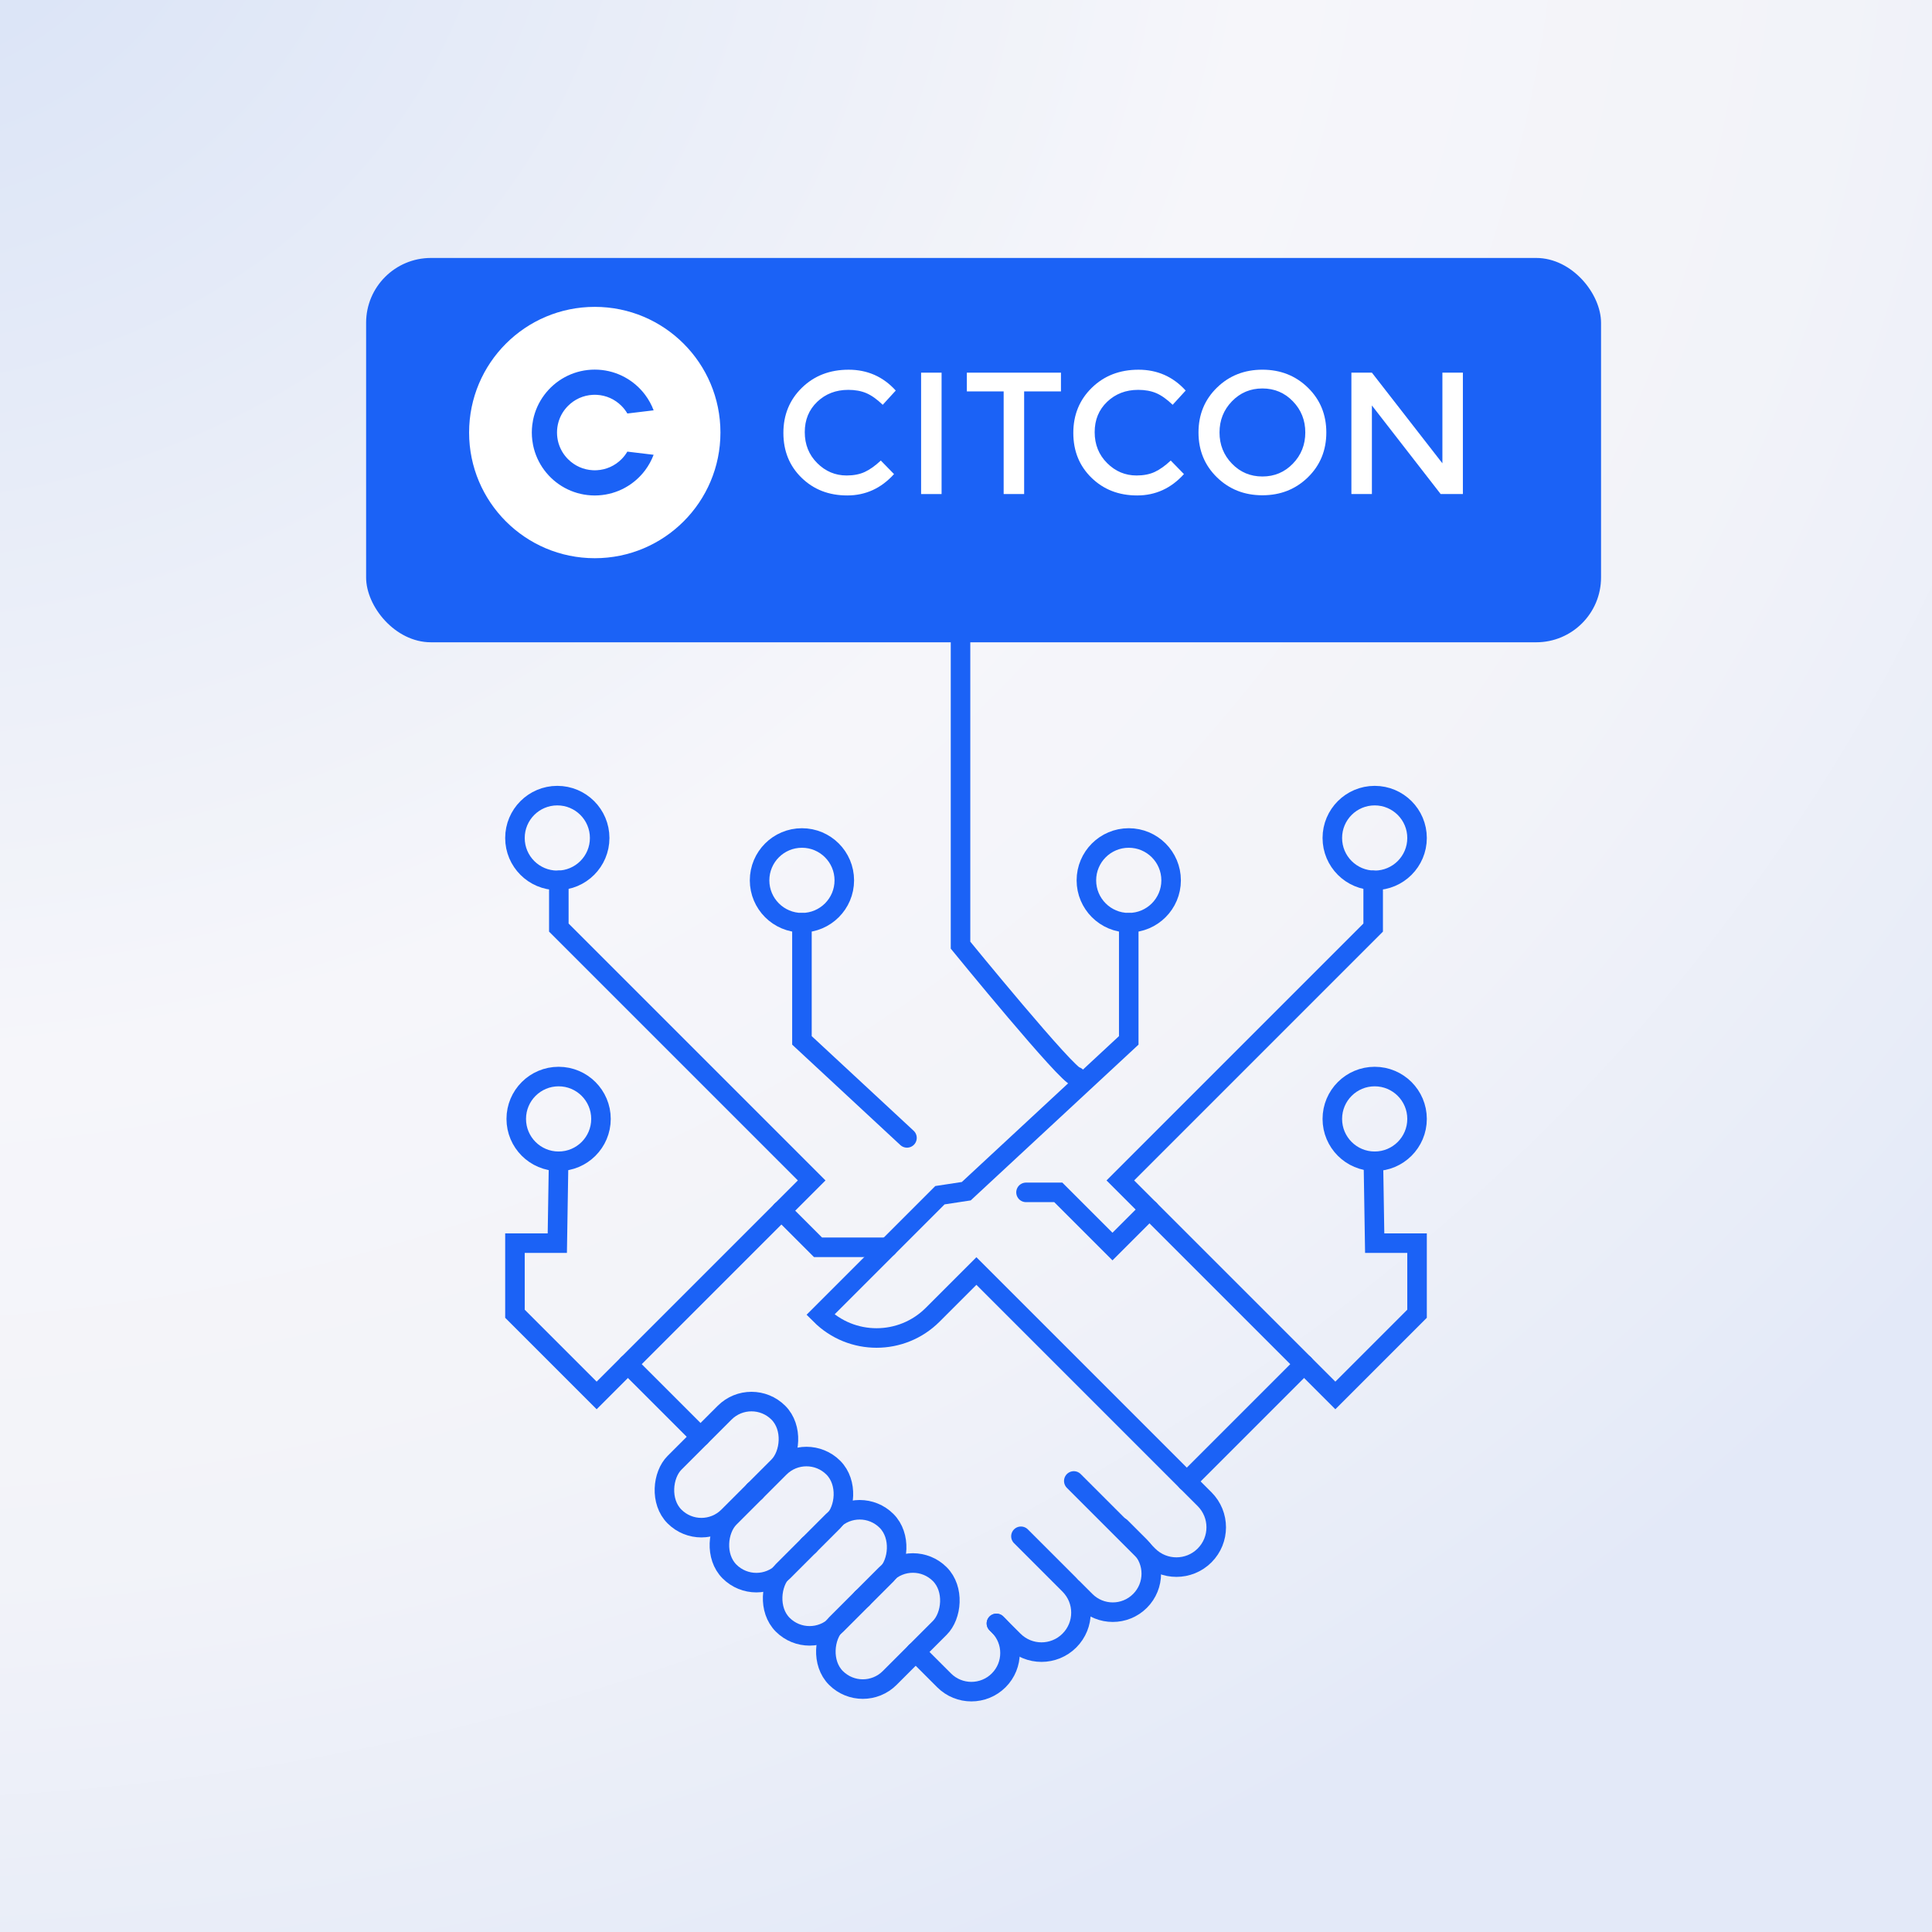 <?xml version="1.0" encoding="UTF-8"?><svg id="Layer_1" xmlns="http://www.w3.org/2000/svg" width="1080" height="1080" xmlns:xlink="http://www.w3.org/1999/xlink" viewBox="0 0 1080 1080"><defs><style>.cls-1,.cls-2{fill:none;stroke:#1b62f6;stroke-miterlimit:10;stroke-width:10.92px;}.cls-2{stroke-linecap:round;}.cls-3{fill:#fff;}.cls-4{fill:url(#radial-gradient);}.cls-5{fill:#1b62f6;filter:url(#drop-shadow-11);}</style><radialGradient id="radial-gradient" cx="1849.1" cy="-660.36" fx="1849.1" fy="-660.36" r="1018.89" gradientTransform="translate(-2780.21 748.94) scale(1.46 1.28)" gradientUnits="userSpaceOnUse"><stop offset="0" stop-color="#d6e1f6"/><stop offset=".53" stop-color="#f6f6fa"/><stop offset=".75" stop-color="#f2f3f9"/><stop offset=".94" stop-color="#e7ecf8"/><stop offset="1" stop-color="#e3e9f8"/></radialGradient><filter id="drop-shadow-11" x="183.4" y="123.05" width="732.96" height="257.28" filterUnits="userSpaceOnUse"><feOffset dx="9.83" dy="9.83"/><feGaussianBlur result="blur" stdDeviation="7.02"/><feFlood flood-color="#000" flood-opacity=".25"/><feComposite in2="blur" operator="in"/><feComposite in="SourceGraphic"/></filter></defs><rect class="cls-4" x="-21.68" y="-23.63" width="1123.37" height="1127.25"/><circle class="cls-1" cx="311.54" cy="468.44" r="23.68"/><circle class="cls-1" cx="768.46" cy="468.44" r="23.68"/><circle class="cls-1" cx="768.46" cy="625.48" r="23.68"/><circle class="cls-1" cx="312.27" cy="625.48" r="23.68"/><circle class="cls-1" cx="448.29" cy="492.12" r="23.68"/><circle class="cls-1" cx="630.98" cy="492.12" r="23.68"/><polyline class="cls-2" points="448.29 515.8 448.29 581.58 507.01 636.09"/><path class="cls-2" d="M630.98,515.8v65.78s-90.83,84.31-90.83,84.31l-14.72,2.24-66.82,66.82h0c17.33,17.33,45.44,17.33,62.77,0l24.44-24.44,127.54,127.54c8.69,8.69,8.69,22.77,0,31.46h0c-8.69,8.69-22.77,8.69-31.46,0l-41.64-41.64"/><polyline class="cls-2" points="312.27 649.16 311.54 694.92 287.86 694.92 287.86 734.39 333.53 780.06 453.73 659.87 312.39 518.52 312.39 492.12"/><polyline class="cls-2" points="767.73 649.16 768.46 694.92 792.14 694.92 792.14 734.39 746.47 780.06 626.27 659.87 767.61 518.52 767.61 492.12"/><line class="cls-2" x1="728.99" y1="762.58" x2="663.44" y2="828.13"/><polyline class="cls-2" points="573.55 666.54 591.59 666.54 621.88 696.83 642.56 676.15"/><polyline class="cls-2" points="436.81 676.78 457.28 697.25 496.32 697.25"/><line class="cls-2" x1="422.34" y1="833.9" x2="421.64" y2="833.21"/><line class="cls-2" x1="482.12" y1="893.69" x2="481.84" y2="893.41"/><path class="cls-2" d="M511.88,923.45l15.86,15.86c8.43,8.43,22.1,8.43,30.54,0,4.22-4.22,6.32-9.74,6.32-15.27s-2.1-11.06-6.32-15.27l-1.27-1.27"/><line class="cls-2" x1="452.37" y1="863.94" x2="452.09" y2="863.65"/><line class="cls-2" x1="391.6" y1="803.17" x2="351.01" y2="762.59"/><path class="cls-2" d="M557.01,907.49l9.59,9.59c8.62,8.62,22.58,8.62,31.2,0h0c8.62-8.62,8.62-22.58,0-31.2l-27.09-27.09"/><path class="cls-2" d="M600.05,888.14l6.77,6.77c8.41,8.41,22.04,8.41,30.45,0h0c8.41-8.41,8.41-22.04,0-30.45l-10.78-10.78"/><rect class="cls-2" x="384.84" y="777.69" width="42.48" height="82.08" rx="21.24" ry="21.24" transform="translate(697.87 -47.34) rotate(45)"/><rect class="cls-2" x="415.57" y="808.42" width="42.48" height="82.08" rx="21.24" ry="21.24" transform="translate(728.6 -60.07) rotate(45)"/><rect class="cls-2" x="445.33" y="838.17" width="42.48" height="82.08" rx="21.24" ry="21.24" transform="translate(758.35 -72.4) rotate(45)"/><rect class="cls-2" x="475.08" y="867.93" width="42.48" height="82.08" rx="21.24" ry="21.24" transform="translate(788.11 -84.72) rotate(45)"/><path class="cls-2" d="M601.56,601.79c-4.23.58-64.62-73.44-64.62-73.44v-267.4"/><rect class="cls-5" x="194.83" y="134.37" width="690.33" height="214.84" rx="36.24" ry="36.24"/><path class="cls-3" d="M332.48,171.54c-38.8,0-70.25,31.45-70.25,70.25s31.45,70.25,70.25,70.25,70.25-31.45,70.25-70.25-31.45-70.25-70.25-70.25ZM312.25,247.83c.1.33.2.66.32.98,1.03,2.94,2.72,5.63,4.99,7.9,3.71,3.71,8.55,5.87,13.75,6.15.39.02.78.03,1.17.03s.78-.01,1.17-.03c5.2-.28,10.04-2.44,13.75-6.15,1.29-1.29,2.39-2.72,3.29-4.25l14.69,1.77c-1.18,3.11-2.78,6.02-4.74,8.64-6.05,8.08-15.49,13.46-26.21,14.05-.65.04-1.3.06-1.96.06s-1.31-.02-1.96-.06c-10.72-.59-20.16-5.97-26.21-14.05-3.06-4.09-5.25-8.86-6.31-14.05-.18-.9-.33-1.82-.44-2.75-.17-1.4-.26-2.83-.26-4.28s.09-2.85.25-4.23c.11-.94.26-1.87.45-2.79,1.05-5.19,3.24-9.96,6.31-14.05,6.05-8.08,15.49-13.46,26.21-14.05.65-.04,1.3-.05,1.96-.05s1.31.02,1.96.05c10.72.59,20.16,5.97,26.21,14.05,1.97,2.63,3.57,5.54,4.75,8.66l-14.69,1.77c-.9-1.54-2.01-2.98-3.31-4.28-3.71-3.71-8.55-5.87-13.75-6.15-.39-.02-.78-.03-1.17-.03s-.78.01-1.17.03c-5.2.28-10.04,2.44-13.75,6.15-2.27,2.27-3.96,4.96-4.99,7.9-.12.34-.23.68-.33,1.02-.57,1.92-.86,3.94-.86,6s.3,4.11.87,6.05Z"/><path class="cls-3" d="M474.14,217.93c3.88,0,7.26.62,10.14,1.84,2.88,1.23,5.94,3.4,9.17,6.51l7.28-7.96c-7.05-7.77-15.84-11.65-26.36-11.65s-19.22,3.37-26.11,10.1c-6.89,6.73-10.34,15.14-10.34,25.24s3.38,18.44,10.15,25.05c6.76,6.6,15.27,9.9,25.53,9.9s18.98-3.98,26.16-11.94l-7.38-7.57c-3.11,2.91-6.08,5.03-8.93,6.36-2.85,1.33-6.25,1.99-10.19,1.99-6.34,0-11.83-2.31-16.45-6.94-4.63-4.63-6.94-10.39-6.94-17.28s2.33-12.55,6.99-16.99c4.66-4.43,10.42-6.65,17.28-6.65Z"/><rect class="cls-3" x="514.9" y="208.32" width="11.45" height="67.86"/><polygon class="cls-3" points="540.47 218.8 561.05 218.8 561.05 276.17 572.5 276.17 572.5 218.8 593.08 218.8 593.08 208.32 540.47 208.32 540.47 218.8"/><path class="cls-3" d="M636.21,217.93c3.88,0,7.26.62,10.14,1.84,2.88,1.23,5.94,3.4,9.17,6.51l7.28-7.96c-7.06-7.77-15.84-11.65-26.36-11.65s-19.22,3.37-26.11,10.1c-6.89,6.73-10.34,15.14-10.34,25.24s3.38,18.44,10.15,25.05c6.76,6.6,15.27,9.9,25.53,9.9s18.98-3.98,26.16-11.94l-7.38-7.57c-3.11,2.91-6.08,5.03-8.93,6.36-2.85,1.33-6.25,1.99-10.19,1.99-6.35,0-11.83-2.31-16.46-6.94-4.63-4.63-6.94-10.39-6.94-17.28s2.33-12.55,6.99-16.99c4.66-4.43,10.42-6.65,17.28-6.65Z"/><path class="cls-3" d="M705.69,206.66c-10.09,0-18.57,3.35-25.43,10.05-6.86,6.7-10.29,15.05-10.29,25.05s3.43,18.35,10.29,25.05c6.86,6.7,15.34,10.05,25.43,10.05s18.57-3.35,25.44-10.05c6.86-6.7,10.29-15.05,10.29-25.05s-3.43-18.35-10.29-25.05c-6.86-6.7-15.34-10.05-25.44-10.05ZM722.73,259.18c-4.63,4.79-10.31,7.18-17.04,7.18s-12.41-2.39-17.03-7.18c-4.63-4.79-6.94-10.6-6.94-17.42s2.31-12.64,6.94-17.43c4.63-4.79,10.3-7.18,17.03-7.18s12.41,2.39,17.04,7.18c4.63,4.79,6.94,10.6,6.94,17.43s-2.31,12.64-6.94,17.42Z"/><polygon class="cls-3" points="806.31 208.32 806.31 258.99 766.9 208.32 755.44 208.32 755.44 276.17 766.9 276.17 766.9 226.66 805.34 276.17 817.76 276.17 817.76 208.32 806.31 208.32"/></svg>